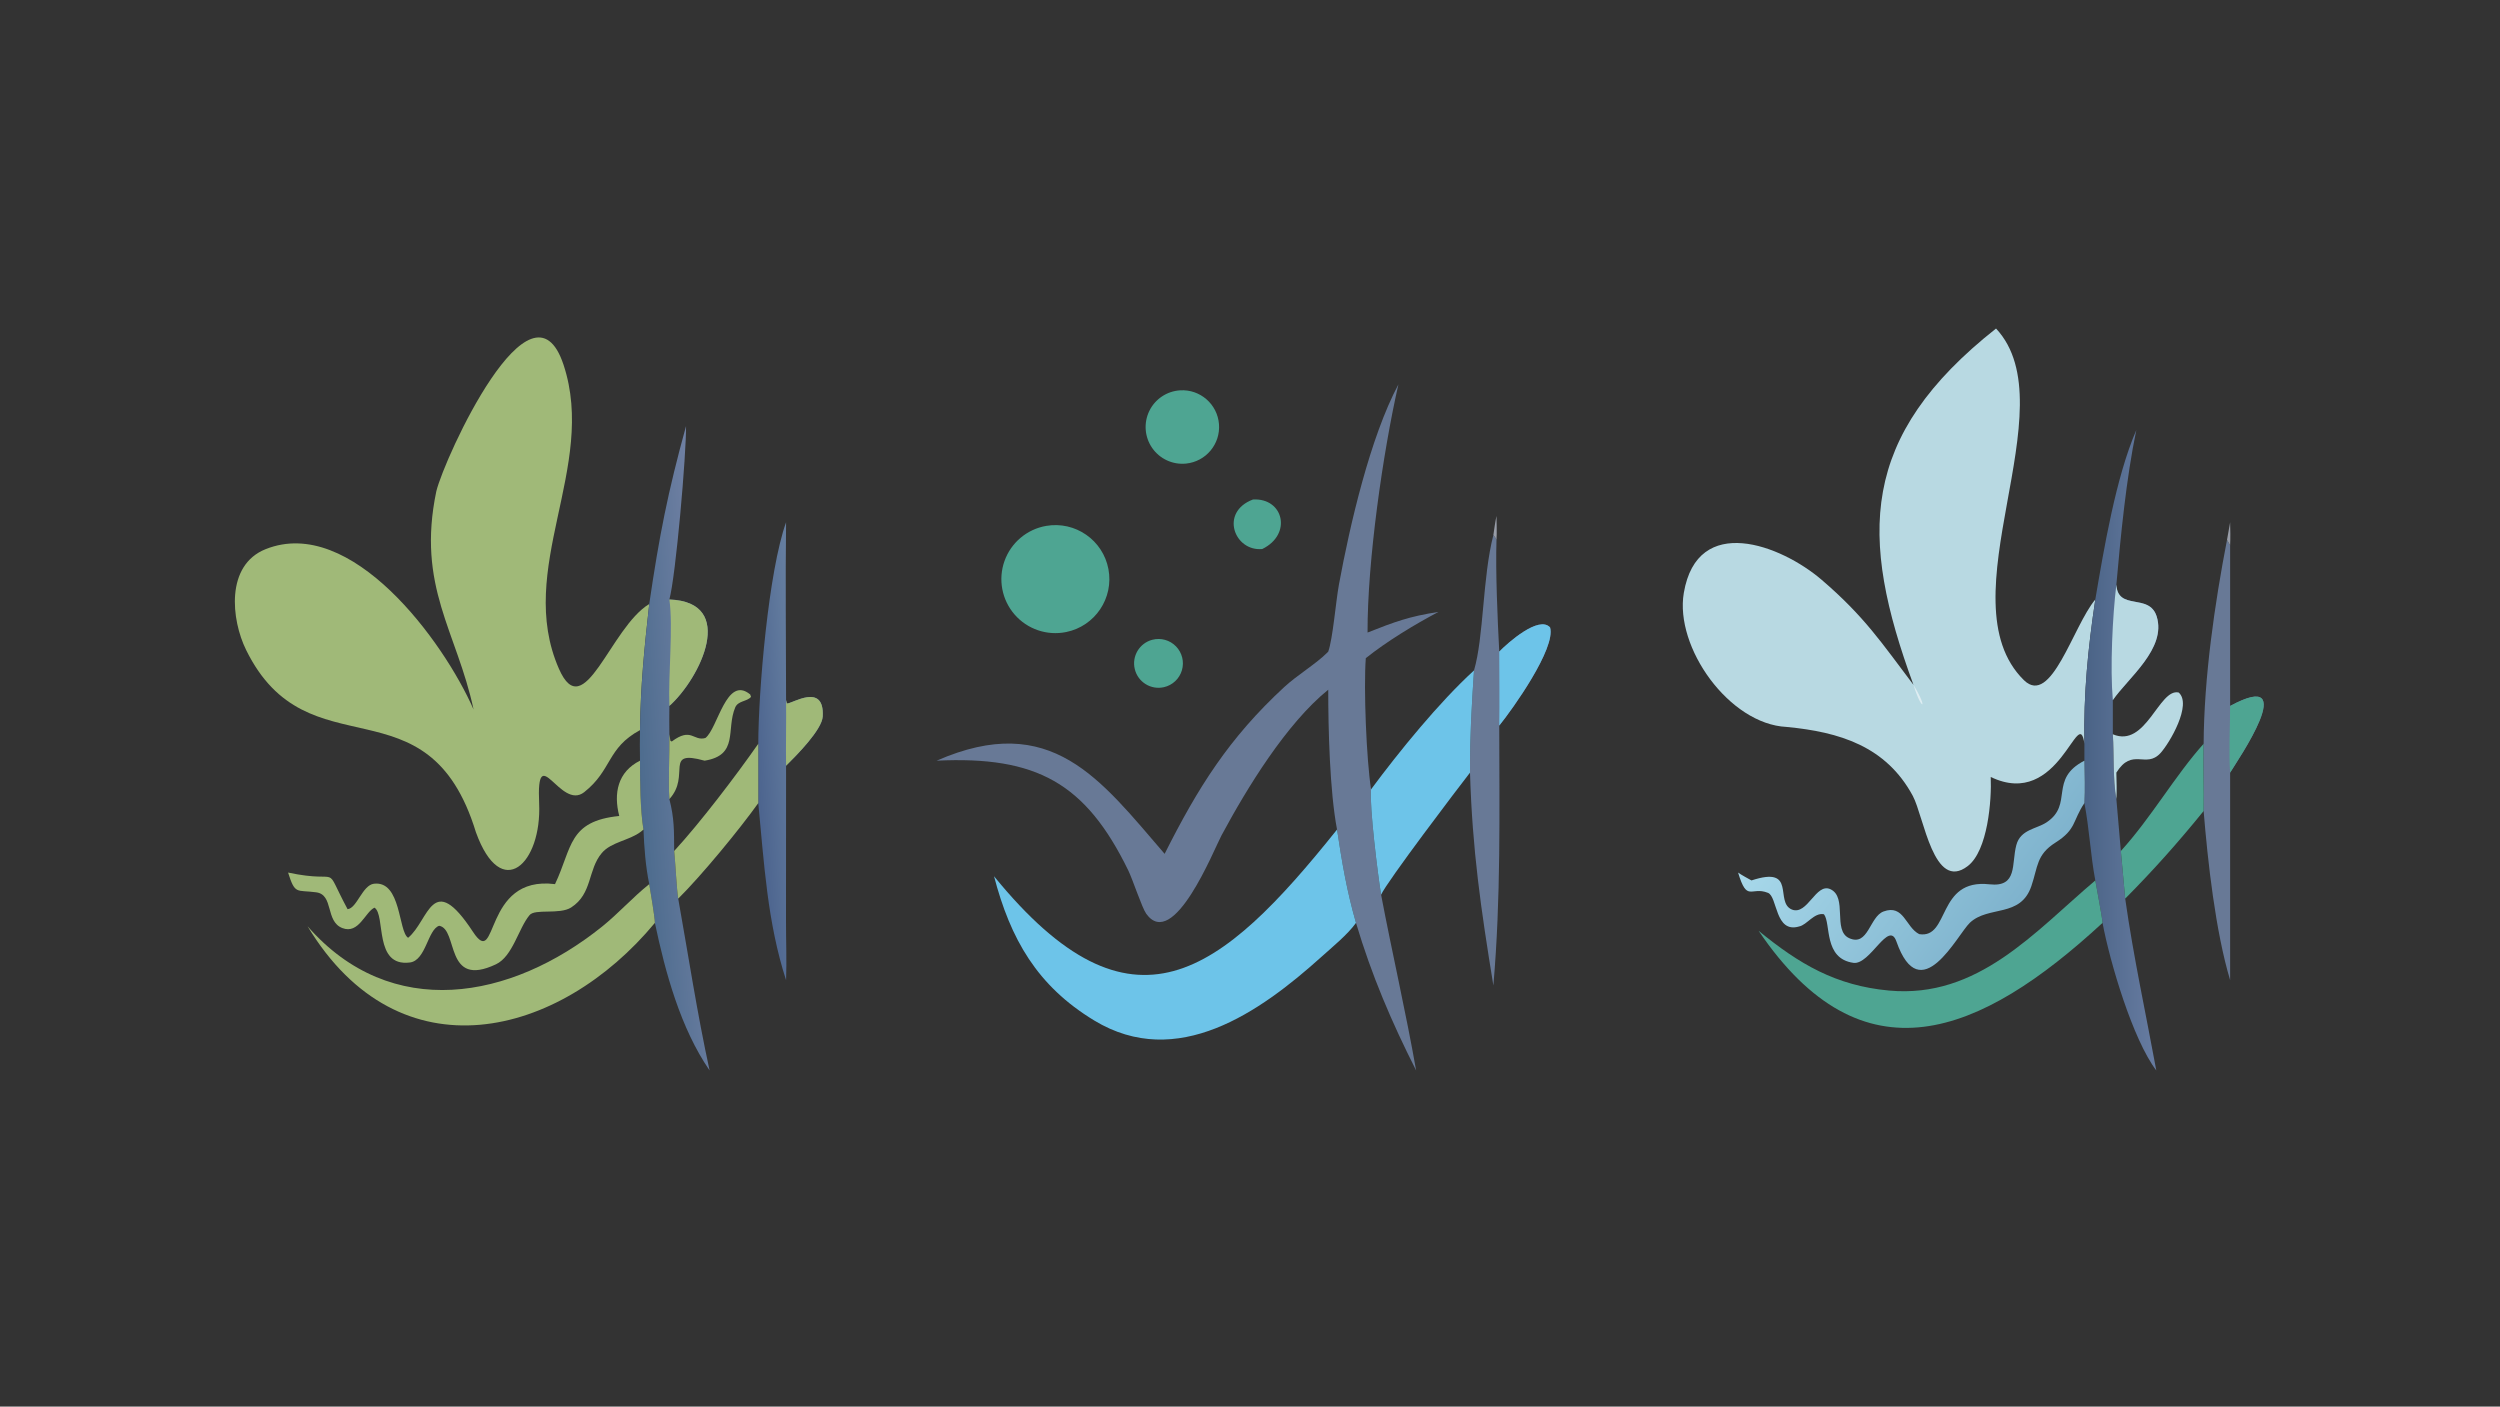 <?xml version="1.0" encoding="UTF-8"?> <svg xmlns="http://www.w3.org/2000/svg" xmlns:xlink="http://www.w3.org/1999/xlink" width="3839" height="2160" viewBox="0 0 3839 2160"><rect x="0" y="0" width="3839" height="2160" fill="#333333" stroke="none"/><path fill="#A0B978" transform="matrix(4.219 0 0 4.219 6.10352e-05 0)" d="M172.369 258.238C166.267 229.769 151.563 213.483 158.812 178.8C161.824 166.504 193.454 97.414 205.128 132.818C217.444 170.172 187.461 207.011 203.441 243.429C212.588 264.275 222.099 228.377 236.306 219.839C234.502 236.11 233.157 249.354 232.941 265.751C220.866 272.258 222.823 280.275 212.638 288.322C203.946 295.19 195.161 268.83 196.234 292.411C197.232 314.323 182.496 328.586 173.221 302.913C155.72 245.732 112.087 282.318 89.574 236.56C84.157 225.55 82.018 205.707 96.727 199.86C127.823 187.499 161.395 233.217 172.369 258.238Z"></path><path fill="#B8D9E2" transform="matrix(4.219 0 0 4.219 6.10352e-05 0)" d="M696.448 249.265C676.54 195.077 676.745 158.888 726.502 119.574C753.159 148.139 707.07 218.451 736.646 247.557C746.615 257.368 754.503 227.88 762.63 218.2C759.942 236.194 758.338 252.461 758.662 270.703C756.542 255.622 749.682 294.909 724.573 282.794C724.941 291.226 723.529 309.619 716.206 315.228C703.779 324.745 700.254 297.192 696.203 289.675C686.468 271.612 669.555 266.419 650.247 264.584C629.371 263.557 609.496 235.62 612.86 215.805C617.802 186.691 648.216 198.329 663.04 211.041C678.677 224.45 684.954 234.095 696.448 249.265L696.448 249.265Z"></path><path fill="#DEEDF2" transform="matrix(4.219 0 0 4.219 6.10352e-05 0)" d="M696.448 249.265C701.957 258.233 699.51 259.235 696.448 249.265L696.448 249.265Z"></path><path fill="#687996" transform="matrix(4.219 0 0 4.219 6.10352e-05 0)" d="M483.445 237.17C485.137 232.365 486.199 218.914 487.346 212.699C491.319 191.164 498.662 159.299 508.984 139.894C503.328 164.8 497.677 204.254 497.751 230.233C507.471 226.374 513.088 224.307 523.571 222.717C514.885 227.293 504.735 233.456 497.113 239.556C496.292 250.734 497.348 276.46 499.026 287.307C498.369 293.327 501.523 318.54 502.679 325.659C506.725 346.964 511.732 368.532 515.433 389.612C506.492 371.959 499.21 354.92 493.544 335.898C490.154 324.081 488.465 314.002 486.647 301.931C483.982 288.01 483.437 265.13 483.445 251.031C468.265 263.32 453.911 286.69 444.527 304.196C441.879 309.137 427.132 346.268 417.21 332.604C415.661 330.471 412.298 320.165 410.655 316.796C395.128 284.978 377.276 275.123 340.913 276.867C382.637 258.62 400.475 283.642 423.896 310.776C435.952 286.783 447.269 268.654 467.458 250.04C472.134 245.729 479.124 241.536 483.097 237.528L483.445 237.17Z"></path><path fill="#6DC4E9" transform="matrix(4.219 0 0 4.219 6.10352e-05 0)" d="M361.798 318.93C412.052 380.618 444.315 354.861 486.647 301.931C488.465 314.002 490.154 324.081 493.544 335.898C490.572 340.102 484.873 344.745 480.941 348.289C458.534 368.456 428.416 389.661 398.302 371.449C377.465 358.848 367.767 341.754 361.798 318.93Z"></path><defs><linearGradient id="gradient_0" gradientUnits="userSpaceOnUse" x1="232.556" y1="274.428" x2="256.348" y2="272.848"><stop offset="0" stop-color="#4D6C8E"></stop><stop offset="1" stop-color="#6E7FA2"></stop></linearGradient></defs><path fill="url(#gradient_0)" transform="matrix(4.219 0 0 4.219 6.10352e-05 0)" d="M249.701 155.082C249.819 165.23 245.975 209.638 243.633 218.2C268.405 219.119 254.904 246.818 243.633 256.947C243.629 260.3 243.55 263.93 243.633 267.257C243.728 274.156 243.192 284.677 243.633 290.846C245.442 297.842 245.339 302.523 245.374 309.742C245.814 313.764 246.31 324.056 246.851 327.081C250.592 348.018 253.734 368.78 258.272 389.612C247.714 374.28 242.17 354.033 238.36 335.898C238.337 333.697 236.728 324.475 236.306 321.801C234.993 315.492 234.445 308.38 234.212 301.931C233.044 295.437 232.928 283.494 232.941 276.867C232.85 273.079 232.872 269.541 232.941 265.751C233.157 249.354 234.502 236.11 236.306 219.839C239.942 195.111 243.046 179.192 249.701 155.082Z"></path><path fill="#A0B978" transform="matrix(4.219 0 0 4.219 6.10352e-05 0)" d="M243.633 218.2C268.405 219.119 254.904 246.818 243.633 256.947C243.186 245.483 245.082 228.256 243.633 218.2Z"></path><defs><linearGradient id="gradient_1" gradientUnits="userSpaceOnUse" x1="758.9" y1="274.387" x2="783.677" y2="274.457"><stop offset="0" stop-color="#4A6386"></stop><stop offset="1" stop-color="#667BA0"></stop></linearGradient></defs><path fill="url(#gradient_1)" transform="matrix(4.219 0 0 4.219 6.10352e-05 0)" d="M762.63 218.2C765.76 199.821 770.084 173.818 777.559 156.533C773.891 174.072 771.884 194.951 770.298 212.804C770.846 222.48 782.262 215.725 784.971 224.363C788.632 236.042 774.534 246.777 769.014 254.814L769.014 267.257C769.527 274.794 768.982 283.495 770.298 290.846L771.932 309.742L773.514 327.081C776.502 348.171 780.988 368.692 784.836 389.612C776.299 378.445 767.895 350.054 765.267 335.898C765.207 334.226 762.998 322.607 762.63 320.454C760.87 311.089 760.463 301.588 758.662 292.303C758.949 287.275 758.754 281.926 758.662 276.867L758.662 270.703C758.338 252.461 759.942 236.194 762.63 218.2Z"></path><path fill="#B8D9E2" transform="matrix(4.219 0 0 4.219 6.10352e-05 0)" d="M770.298 212.804C770.846 222.48 782.262 215.725 784.971 224.363C788.632 236.042 774.534 246.777 769.014 254.814C767.984 243.133 768.915 224.035 770.298 212.804Z"></path><path fill="#A0B978" transform="matrix(4.219 0 0 4.219 6.10352e-05 0)" d="M232.941 276.867C232.928 283.494 233.044 295.437 234.212 301.931C233.99 302.117 233.767 302.304 233.544 302.49L233.184 302.764C229.077 305.917 222.45 306.442 219.043 310.472C213.879 316.58 215.674 325.284 207.892 330.29C203.669 333.006 194.676 330.634 192.724 333.104C188.708 337.906 186.636 348.076 180.533 350.967C161.683 359.894 166.943 338.212 159.846 336.955C155.644 338.35 155.062 349.59 149.165 350.323C135.927 351.969 140.485 333.078 136.306 330.36C132.92 331.903 130.594 340.109 124.616 337.797C118.315 335.36 121.563 325.653 115.087 324.779C107.877 323.805 107.438 325.769 104.855 317.59C125.292 321.933 117.133 313.384 126.508 330.916C129.908 330.615 131.902 322.136 136.134 321.65C146.076 320.509 144.944 339.001 148.539 341.332C156.22 335.02 157.196 316.4 172.13 339.136C181.451 353.328 175.464 318.432 202.008 321.801C208.332 308.525 206.74 298.872 225.388 296.995C223.26 288.723 224.819 280.933 232.941 276.867Z"></path><path fill="#4EA592" transform="matrix(4.219 0 0 4.219 6.10352e-05 0)" d="M640.088 338.792C654.869 350.886 668.181 358.755 687.582 360.537C719.894 363.504 740.459 339.265 762.63 320.454C762.998 322.607 765.207 334.226 765.267 335.898C720.709 377.032 677.916 394.681 640.088 338.792Z"></path><path fill="#A0B978" transform="matrix(4.219 0 0 4.219 6.10352e-05 0)" d="M236.306 321.801C236.728 324.475 238.337 333.697 238.36 335.898C203.789 377.631 145.458 392.647 111.954 337.146C142.43 371.973 185.985 363.878 219.1 337.288C225.08 332.487 230.27 326.604 236.306 321.801Z"></path><path fill="#687996" transform="matrix(4.219 0 0 4.219 6.10352e-05 0)" d="M543.549 194.716C543.978 195.299 544.429 195.825 544.685 196.496C544.3 208.019 545.064 225.215 545.685 237.17C548.787 233.992 560.123 223.887 564.187 228.369C566.358 235.874 550.601 258.035 545.685 264.091C545.721 296.223 546.305 326.585 543.549 358.702C538.999 330.768 535.886 309.442 535.044 281.216C534.985 267.761 535.628 257.449 536.496 244.021C540.093 231.833 539.571 210.186 543.549 194.716Z"></path><path fill="#6DC4E9" transform="matrix(4.219 0 0 4.219 6.10352e-05 0)" d="M545.685 237.17C548.787 233.992 560.123 223.887 564.187 228.369C566.358 235.874 550.601 258.035 545.685 264.091C545.83 255.189 545.711 246.087 545.685 237.17Z"></path><defs><linearGradient id="gradient_2" gradientUnits="userSpaceOnUse" x1="733.774" y1="328.991" x2="664.827" y2="277.724"><stop offset="0" stop-color="#7FB3CD"></stop><stop offset="1" stop-color="#A7D8EA"></stop></linearGradient></defs><path fill="url(#gradient_2)" transform="matrix(4.219 0 0 4.219 6.10352e-05 0)" d="M758.662 276.867C758.754 281.926 758.949 287.275 758.662 292.303C754.311 298.787 755.78 301.844 748.182 306.648C741.159 311.089 741.793 315.414 739.355 322.542C735.402 334.101 723.827 329.512 717.023 335.811C712.353 340.231 699.009 367.643 690.23 342.64C687.442 334.699 680.66 351.296 674.604 350.45C663.624 348.914 666.498 336.094 663.866 332.765C660.352 332.041 657.647 336.654 654.869 337.197C645.968 339.864 647.03 326.377 643.486 324.968C637.24 322.484 635.945 328.662 632.616 317.59C634.012 318.567 635.964 319.597 637.49 320.454C654.259 314.916 645.686 328.402 652.243 331.066C657.896 333.23 660.922 321.232 666.192 323.633C672.573 326.54 666.935 338.66 673.018 341.449C680.011 344.656 680.465 333.631 685.543 331.756C692.968 329.014 693.563 337.492 698.547 340.001C709.746 341.789 704.892 319.738 724.099 321.864C734.499 323.015 732.042 314.422 733.895 307.556C735.435 301.848 741.248 301.739 744.893 299.313C754.812 292.708 745.583 283.616 758.662 276.867Z"></path><path fill="#6DC4E9" transform="matrix(4.219 0 0 4.219 6.10352e-05 0)" d="M499.026 287.307C509.17 273.608 523.85 255.552 536.496 244.021C535.628 257.449 534.985 267.761 535.044 281.216C531.174 286.165 504.71 320.995 502.679 325.659C501.523 318.54 498.369 293.327 499.026 287.307Z"></path><defs><linearGradient id="gradient_3" gradientUnits="userSpaceOnUse" x1="275.385" y1="273.378" x2="291.04" y2="272.225"><stop offset="0" stop-color="#4D658F"></stop><stop offset="1" stop-color="#657EA0"></stop></linearGradient></defs><path fill="url(#gradient_3)" transform="matrix(4.219 0 0 4.219 6.10352e-05 0)" d="M275.993 270.703C276.039 251.372 279.718 207.939 286.11 190.089C285.841 211.471 286.097 233.396 286.11 254.814L286.412 256.046C288.087 256.305 300.11 248.151 299.452 260.747C299.198 265.614 289.87 274.993 286.11 278.702L286.083 334.889C286.066 341.612 286.375 350.3 286.11 356.756C279.278 335.646 278.117 314.202 275.993 292.303L275.993 270.703Z"></path><path fill="#A0B978" transform="matrix(4.219 0 0 4.219 6.10352e-05 0)" d="M286.11 254.814L286.412 256.046C288.087 256.305 300.11 248.151 299.452 260.747C299.198 265.614 289.87 274.993 286.11 278.702C285.985 270.825 286.222 262.778 286.11 254.814Z"></path><path fill="#687996" transform="matrix(4.219 0 0 4.219 6.10352e-05 0)" d="M810.573 196.496L811.707 198.453L811.707 256.947C837.941 242.759 814.169 277.07 811.707 281.216L811.707 356.756C806.371 338.924 803.559 313.578 802.063 295.178C802.224 286.991 801.832 279.466 802.063 270.703C802.197 246.68 806.039 219.966 810.573 196.496Z"></path><path fill="#4EA592" transform="matrix(4.219 0 0 4.219 6.10352e-05 0)" d="M811.707 256.947C837.941 242.759 814.169 277.07 811.707 281.216C811.157 274.391 811.695 264.212 811.707 256.947Z"></path><path fill="#4EA592" transform="matrix(4.219 0 0 4.219 6.10352e-05 0)" d="M380.798 191.408C391.373 189.59 401.452 196.593 403.441 207.141C405.429 217.689 398.592 227.882 388.08 230.041C381.127 231.468 373.945 229.036 369.29 223.677C364.635 218.318 363.23 210.865 365.615 204.179C367.999 197.492 373.803 192.611 380.798 191.408Z"></path><path fill="#4EA592" transform="matrix(4.219 0 0 4.219 6.10352e-05 0)" d="M771.932 309.742C783.007 297.571 791.655 282.314 802.063 270.703C801.832 279.466 802.224 286.991 802.063 295.178C792.573 306.864 784.011 316.476 773.514 327.081L771.932 309.742Z"></path><path fill="#A0B978" transform="matrix(4.219 0 0 4.219 6.10352e-05 0)" d="M245.374 309.742C254.795 299.533 268.048 282.115 275.993 270.703L275.993 292.303C269.086 301.98 255.364 318.642 246.851 327.081C246.31 324.056 245.814 313.764 245.374 309.742Z"></path><path fill="#4EA592" transform="matrix(4.219 0 0 4.219 6.10352e-05 0)" d="M429.561 142.069C436.828 141.641 443.102 147.107 443.677 154.366C444.252 161.625 438.916 168.01 431.672 168.732C426.853 169.212 422.152 167.049 419.38 163.078C416.609 159.106 416.2 153.946 418.312 149.587C420.424 145.229 424.727 142.353 429.561 142.069Z"></path><path fill="#B8D9E2" transform="matrix(4.219 0 0 4.219 6.10352e-05 0)" d="M769.014 267.257C781.108 272.395 785.783 250.43 792.977 252.053C797.93 256.373 789.682 270.485 786.338 274.121C781.038 279.883 776.098 271.908 770.298 281.216C770.35 284.144 770.515 288.02 770.298 290.846C768.982 283.495 769.527 274.794 769.014 267.257Z"></path><path fill="#A0B978" transform="matrix(4.219 0 0 4.219 6.10352e-05 0)" d="M243.633 267.257L244.015 269.64L244.503 269.889C251.68 264.521 252.333 269.882 256.741 268.614C261.243 265.241 264.368 245.557 273.057 252.774L273.354 253.639C271.883 255.402 268.645 254.997 267.592 257.504C264.212 265.546 268.967 274.859 256.458 276.867C241.322 272.668 251.59 282.192 243.633 290.846C243.192 284.677 243.728 274.156 243.633 267.257Z"></path><path fill="#4EA592" transform="matrix(4.219 0 0 4.219 6.10352e-05 0)" d="M419.418 232.858C422.519 232.048 425.816 232.972 428.044 235.276C430.273 237.579 431.088 240.905 430.177 243.979C429.266 247.052 426.77 249.396 423.646 250.112C418.916 251.197 414.191 248.282 413.036 243.568C411.881 238.853 414.723 234.084 419.418 232.858Z"></path><path fill="#4EA592" transform="matrix(4.219 0 0 4.219 6.10352e-05 0)" d="M456.04 181.807C467.162 181.143 470.436 194.46 459.432 199.83C449.271 200.798 443.812 186.396 456.04 181.807Z"></path><path fill="#989DA8" transform="matrix(4.219 0 0 4.219 6.10352e-05 0)" d="M811.707 190.089C811.776 192.974 811.848 195.561 811.707 198.453L810.573 196.496L811.707 190.089Z"></path><path fill="#989DA8" transform="matrix(4.219 0 0 4.219 6.10352e-05 0)" d="M543.549 194.716C543.874 192.555 544.201 189.888 544.685 187.8C544.715 190.399 544.862 193.988 544.685 196.496C544.429 195.825 543.978 195.299 543.549 194.716Z"></path></svg> 